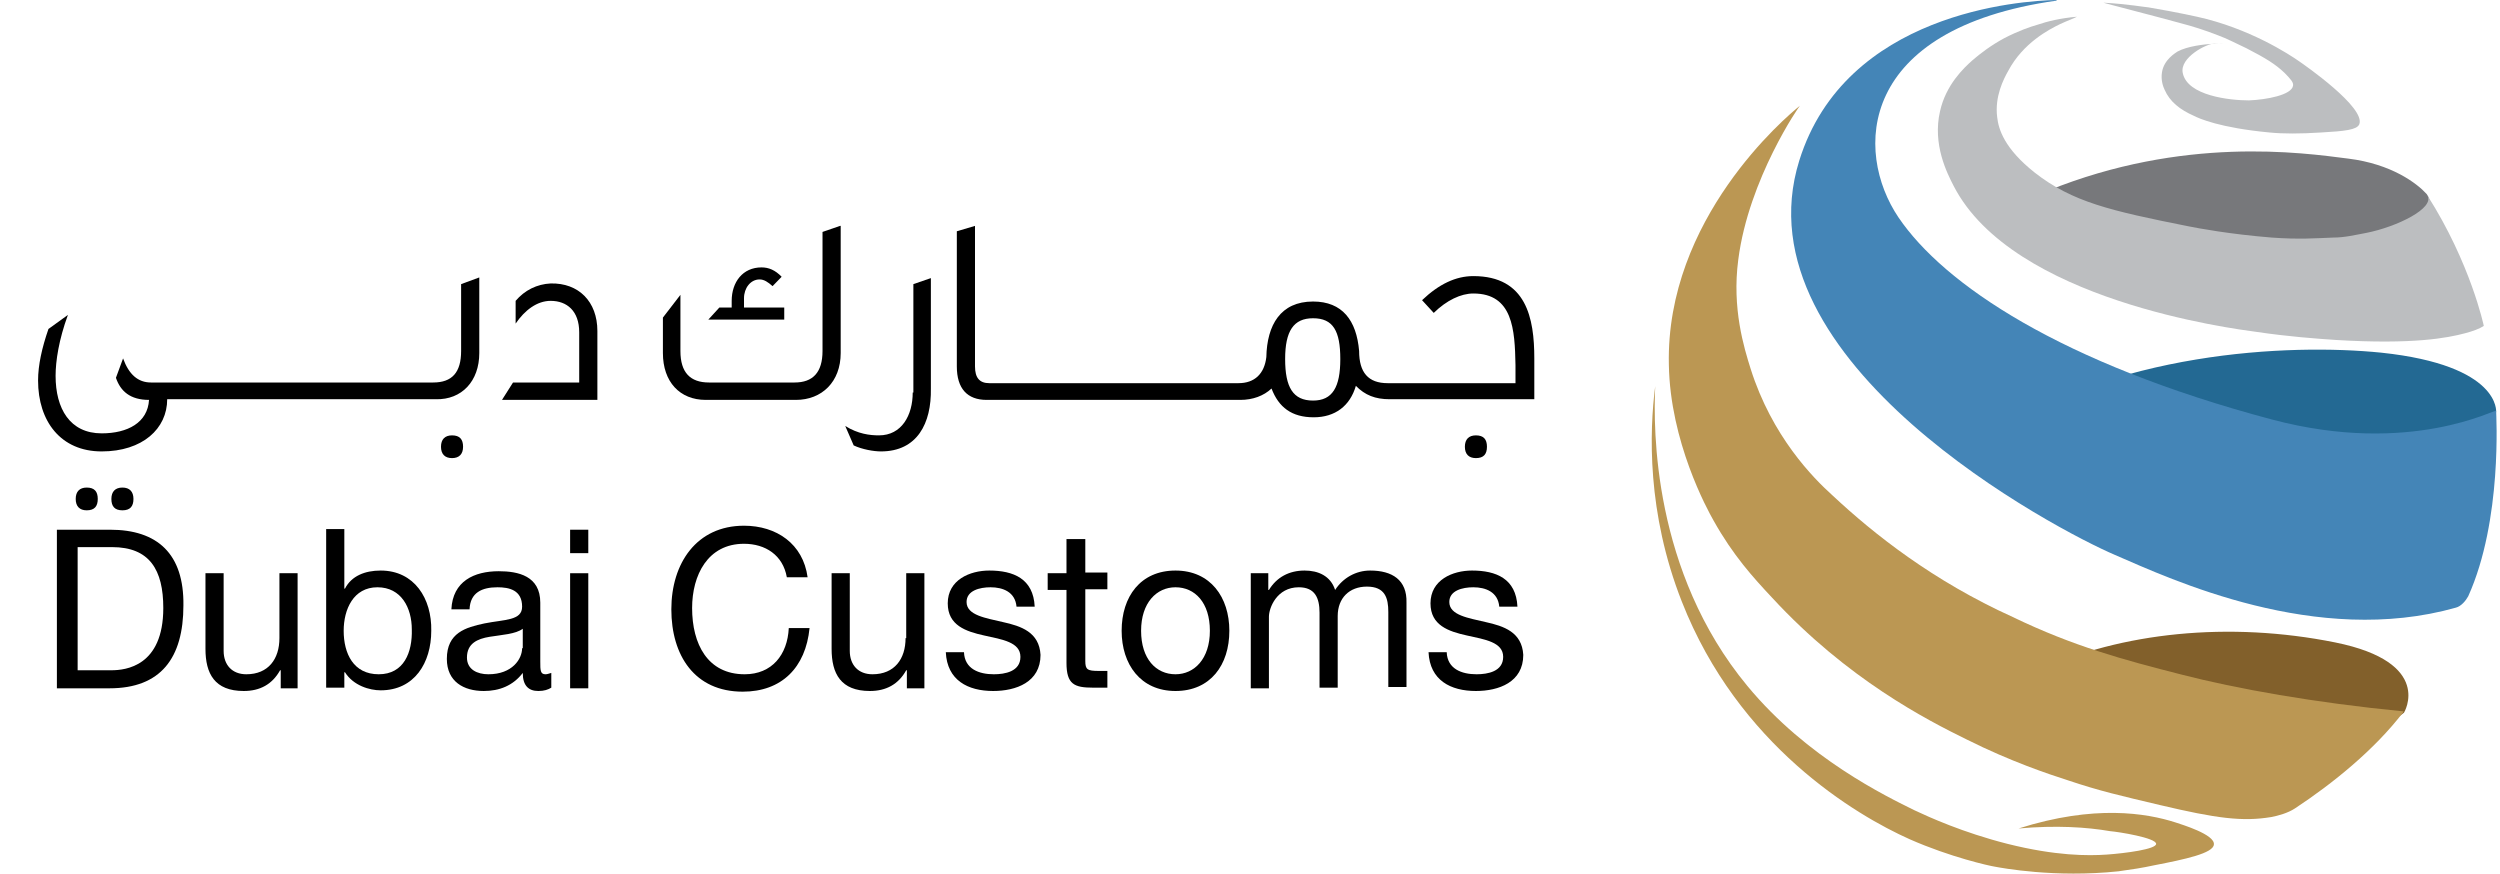 <svg width="123" height="43" viewBox="0 0 123 43" fill="none" xmlns="http://www.w3.org/2000/svg">
<path d="M5.417 26.062H2.799V33.865H5.385C7.907 33.865 9.024 32.384 9.024 29.783C9.056 27.248 7.747 26.062 5.417 26.062ZM5.48 32.977H3.82V26.918H5.512C7.364 26.918 8.034 28.038 8.034 29.915C8.034 32.779 6.183 32.977 5.48 32.977Z" fill="black"/>
<path d="M13.748 31.396C13.748 32.417 13.206 33.174 12.12 33.174C11.418 33.174 11.003 32.713 11.003 32.022V28.203H10.109V31.923C10.109 33.141 10.556 33.997 11.993 33.997C12.791 33.997 13.397 33.668 13.78 32.977H13.812V33.865H14.642V28.203H13.748V31.396Z" fill="black"/>
<path d="M18.729 28.071C17.962 28.071 17.292 28.334 16.973 28.96H16.941V26.029H16.047V33.833H16.941V33.075H16.973C17.388 33.734 18.186 33.964 18.729 33.964C20.389 33.964 21.218 32.614 21.218 31.034C21.25 29.454 20.389 28.071 18.729 28.071ZM18.633 33.174C17.388 33.174 16.909 32.153 16.909 31.034C16.909 29.98 17.388 28.894 18.569 28.894C19.75 28.894 20.261 29.915 20.261 30.968C20.293 32.088 19.878 33.174 18.633 33.174Z" fill="black"/>
<path d="M26.582 32.548V29.651C26.582 28.334 25.496 28.104 24.538 28.104C23.326 28.104 22.272 28.598 22.208 29.98H23.102C23.134 29.157 23.709 28.894 24.475 28.894C25.049 28.894 25.688 29.026 25.688 29.849C25.688 30.54 24.826 30.474 23.836 30.672C22.91 30.869 21.985 31.133 21.985 32.417C21.985 33.536 22.815 33.997 23.804 33.997C24.57 33.997 25.241 33.734 25.72 33.108C25.72 33.734 26.007 33.997 26.486 33.997C26.773 33.997 26.965 33.931 27.124 33.833V33.108C26.997 33.141 26.933 33.174 26.837 33.174C26.582 33.174 26.582 32.977 26.582 32.548ZM25.688 31.89C25.688 32.417 25.209 33.174 24.028 33.174C23.485 33.174 22.974 32.944 22.974 32.351C22.974 31.66 23.485 31.429 24.092 31.33C24.698 31.232 25.369 31.199 25.72 30.935V31.89H25.688Z" fill="black"/>
<path d="M28.944 28.203H28.05V33.865H28.944V28.203Z" fill="black"/>
<path d="M28.944 26.062H28.05V27.215H28.944V26.062Z" fill="black"/>
<path d="M36.637 33.174C34.818 33.174 34.052 31.692 34.052 29.915C34.052 28.301 34.818 26.754 36.605 26.754C37.659 26.754 38.521 27.313 38.712 28.4H39.734C39.511 26.754 38.202 25.865 36.605 25.865C34.275 25.865 33.03 27.709 33.03 29.98C33.03 32.252 34.179 34.03 36.542 34.03C38.457 34.03 39.638 32.845 39.83 30.902H38.808C38.744 32.219 37.978 33.174 36.637 33.174Z" fill="black"/>
<path d="M44.554 31.396C44.554 32.417 44.012 33.174 42.926 33.174C42.224 33.174 41.809 32.713 41.809 32.022V28.203H40.915V31.923C40.915 33.141 41.362 33.997 42.799 33.997C43.597 33.997 44.203 33.668 44.586 32.977H44.618V33.865H45.48V28.203H44.586V31.396H44.554Z" fill="black"/>
<path d="M49.343 30.606C48.513 30.408 47.555 30.277 47.555 29.618C47.555 29.058 48.194 28.894 48.736 28.894C49.343 28.894 49.949 29.124 50.013 29.849H50.907C50.843 28.466 49.854 28.071 48.672 28.071C47.715 28.071 46.629 28.532 46.629 29.684C46.629 30.771 47.523 31.067 48.417 31.265C49.311 31.462 50.205 31.594 50.205 32.318C50.205 33.042 49.439 33.174 48.896 33.174C48.162 33.174 47.459 32.911 47.428 32.088H46.534C46.597 33.47 47.619 33.997 48.864 33.997C49.981 33.997 51.194 33.569 51.194 32.219C51.131 31.1 50.237 30.803 49.343 30.606Z" fill="black"/>
<path d="M53.365 26.523H52.471V28.202H51.546V29.026H52.471V32.614C52.471 33.668 52.854 33.833 53.78 33.833H54.483V33.01H54.068C53.493 33.01 53.397 32.944 53.397 32.516V28.993H54.483V28.169H53.397V26.523H53.365Z" fill="black"/>
<path d="M57.834 28.071C56.111 28.071 55.185 29.355 55.185 31.034C55.185 32.68 56.111 33.997 57.834 33.997C59.558 33.997 60.484 32.713 60.484 31.034C60.484 29.388 59.558 28.071 57.834 28.071ZM57.834 33.174C56.877 33.174 56.142 32.417 56.142 31.034C56.142 29.651 56.909 28.894 57.834 28.894C58.792 28.894 59.526 29.651 59.526 31.034C59.526 32.417 58.76 33.174 57.834 33.174Z" fill="black"/>
<path d="M67.411 28.071C66.709 28.071 66.071 28.433 65.688 29.026C65.464 28.334 64.858 28.071 64.187 28.071C63.421 28.071 62.814 28.4 62.431 29.026H62.4V28.202H61.538V33.865H62.431V30.343C62.431 29.915 62.815 28.894 63.9 28.894C64.698 28.894 64.921 29.421 64.921 30.145V33.833H65.815V30.31C65.815 29.421 66.39 28.861 67.252 28.861C68.146 28.861 68.305 29.421 68.305 30.112V33.8H69.199V29.651C69.231 28.532 68.497 28.071 67.411 28.071Z" fill="black"/>
<path d="M73.094 30.606C72.264 30.408 71.306 30.277 71.306 29.618C71.306 29.058 71.945 28.894 72.487 28.894C73.094 28.894 73.7 29.124 73.764 29.849H74.658C74.594 28.466 73.605 28.071 72.423 28.071C71.466 28.071 70.38 28.532 70.38 29.684C70.38 30.771 71.274 31.067 72.168 31.265C73.062 31.462 73.956 31.594 73.956 32.318C73.956 33.042 73.189 33.174 72.647 33.174C71.912 33.174 71.21 32.911 71.178 32.088H70.284C70.348 33.47 71.37 33.997 72.615 33.997C73.732 33.997 74.945 33.569 74.945 32.219C74.881 31.1 73.988 30.803 73.094 30.606Z" fill="black"/>
<path d="M6.566 24.548C6.566 24.186 6.374 23.988 6.023 23.988C5.672 23.988 5.48 24.186 5.48 24.548C5.48 24.91 5.64 25.108 6.023 25.108C6.406 25.108 6.566 24.91 6.566 24.548Z" fill="black"/>
<path d="M4.81 24.548C4.81 24.186 4.65 23.988 4.267 23.988C3.916 23.988 3.725 24.186 3.725 24.548C3.725 24.91 3.916 25.108 4.267 25.108C4.65 25.108 4.81 24.91 4.81 24.548Z" fill="black"/>
<path d="M23.581 17.37V13.65L22.687 13.979V17.271C22.687 18.325 22.24 18.819 21.314 18.819H20.899H20.676H18.792H18.473H16.685H16.366H14.642H14.323H12.535H12.216H10.428H10.109H8.162H8.002H7.428C6.789 18.819 6.342 18.424 6.055 17.634L5.704 18.588C5.927 19.247 6.406 19.675 7.332 19.675C7.268 20.794 6.278 21.321 5.002 21.321C3.437 21.321 2.735 20.103 2.735 18.49C2.735 17.765 2.895 16.712 3.342 15.493L2.384 16.185C2.065 17.107 1.873 17.963 1.873 18.72C1.873 20.729 2.99 22.21 5.002 22.21C7.013 22.21 8.226 21.091 8.226 19.642H10.173H10.492H12.28H12.599H14.323H14.642H16.43H16.749H18.537H18.856H20.74H20.963H21.442C22.719 19.675 23.581 18.753 23.581 17.37Z" fill="black"/>
<path d="M22.783 21.98C22.783 21.617 22.623 21.42 22.24 21.42C21.889 21.42 21.697 21.617 21.697 21.98C21.697 22.342 21.889 22.539 22.24 22.539C22.591 22.539 22.783 22.342 22.783 21.98Z" fill="black"/>
<path d="M27.092 13.946C26.422 13.979 25.816 14.275 25.369 14.802V15.921C25.816 15.263 26.422 14.802 27.092 14.802C27.89 14.802 28.497 15.296 28.497 16.349V18.819H25.241L24.698 19.675H29.391V16.284C29.391 14.835 28.465 13.913 27.092 13.946Z" fill="black"/>
<path d="M38.617 15.131H36.605V14.67C36.605 14.176 36.925 13.748 37.372 13.748C37.595 13.748 37.787 13.88 38.01 14.078L38.457 13.617C38.138 13.287 37.819 13.156 37.467 13.156C36.542 13.156 35.999 13.88 35.999 14.802V15.131H35.392L34.85 15.724H38.585V15.131H38.617Z" fill="black"/>
<path d="M41.33 11.114L40.468 11.411V17.271C40.468 18.325 39.989 18.819 39.096 18.819H34.882C33.956 18.819 33.477 18.325 33.477 17.271V14.506L32.615 15.625V17.37C32.615 18.786 33.445 19.675 34.722 19.675H39.159C40.436 19.675 41.362 18.786 41.362 17.37V11.114H41.33Z" fill="black"/>
<path d="M44.906 19.313C44.906 20.432 44.363 21.42 43.245 21.42C42.799 21.42 42.224 21.354 41.586 20.959L42.001 21.914C42.416 22.111 42.99 22.21 43.341 22.21C45.129 22.21 45.831 20.827 45.799 19.115V13.683L44.938 13.979V19.313H44.906Z" fill="black"/>
<path d="M73.158 21.98C73.158 21.617 72.998 21.42 72.615 21.42C72.264 21.42 72.072 21.617 72.072 21.98C72.072 22.342 72.264 22.539 72.615 22.539C72.998 22.539 73.158 22.342 73.158 21.98Z" fill="black"/>
<path d="M72.487 13.584C71.625 13.584 70.795 13.979 69.965 14.769L70.54 15.395C71.178 14.769 71.881 14.44 72.487 14.44C74.434 14.44 74.53 16.218 74.562 17.963V18.852H69.007H68.88H68.273C67.316 18.852 66.869 18.325 66.869 17.271C66.741 15.757 66.039 14.835 64.602 14.835C63.006 14.835 62.336 15.987 62.304 17.568C62.208 18.391 61.729 18.852 60.931 18.852H60.548H60.324H58.441H58.122H56.334H56.015H54.227H53.908H52.12H51.801H49.917H49.694H48.672C48.194 18.852 47.97 18.588 47.97 18.029V11.114L47.076 11.378V18.029C47.076 19.115 47.587 19.675 48.545 19.675H49.694H49.917H51.801H52.12H53.908H54.227H56.015H56.334H58.122H58.441H60.324H60.548H61.027C61.633 19.675 62.176 19.477 62.559 19.115C62.91 20.037 63.549 20.531 64.634 20.531C65.688 20.531 66.422 19.971 66.709 18.983C67.156 19.444 67.667 19.642 68.369 19.642H68.88H69.007H75.488V17.634C75.488 15.658 75.105 13.584 72.487 13.584ZM64.602 19.708C63.612 19.708 63.229 19.049 63.229 17.666C63.229 16.284 63.644 15.658 64.602 15.658C65.592 15.658 65.943 16.284 65.943 17.666C65.943 19.049 65.56 19.708 64.602 19.708Z" fill="black"/>
<path d="M118.276 35.065C118.276 35.065 119.777 32.596 114.893 31.608C109.657 30.554 104.358 31.114 100.272 32.991C96.186 34.901 95.036 34.308 95.036 34.308C95.036 34.308 97.526 33.123 105.028 35.296C110.264 36.81 115.755 36.514 116.648 36.086C117.542 35.658 118.276 35.065 118.276 35.065Z" fill="#82602B"/>
<path d="M90.184 24.397C89.194 23.508 87.183 21.467 86.13 18.142C85.811 17.121 85.204 15.178 85.523 12.775C86.034 8.791 88.556 5.169 88.556 5.202C87.854 5.762 81.948 10.766 82.108 17.944C82.171 21.73 83.991 25.056 84.31 25.616C85.268 27.328 86.257 28.414 87.183 29.402C90.886 33.419 94.813 35.427 96.76 36.382C98.931 37.469 100.814 38.094 101.74 38.391C103.304 38.917 104.326 39.148 106.273 39.609C109.051 40.267 110.328 40.432 111.732 40.201C112.083 40.136 112.562 40.004 112.913 39.773C114.765 38.555 116.84 36.876 118.245 35.032V34.999C113.839 34.571 110.008 33.88 107.327 33.188C104.486 32.464 102.028 31.805 99.027 30.357C95.1 28.579 92.195 26.274 90.184 24.397Z" fill="#BB9753"/>
<path d="M97.558 21.632C96.569 22.323 97.526 23.871 98.548 23.278C98.771 23.146 99.027 23.015 99.218 22.883C101.549 21.599 106.273 20.512 111.636 21.599C116.744 22.652 119.266 22.587 120.99 21.961C122.011 21.566 122.81 20.282 122.81 20.282C122.81 20.282 123.065 17.977 117.159 17.351C112.594 16.89 103.943 17.286 97.558 21.632Z" fill="#236993"/>
<path d="M119.521 10.306C119.617 10.042 119.553 9.779 119.394 9.548C118.915 9.021 117.67 8.067 115.531 7.803C113.233 7.507 107.423 6.684 100.751 9.384C99.889 9.746 101.293 11.03 102.155 10.734L101.293 10.964C101.293 10.964 99.729 10.734 104.837 11.129C108.987 11.458 113.488 12.775 115.818 12.511C117.893 12.281 119.106 11.458 119.521 10.306Z" fill="#77787B"/>
<path d="M99.314 40.761C103.049 39.576 105.603 40.004 107.039 40.465C107.327 40.563 108.987 41.057 108.923 41.551C108.891 41.979 107.518 42.276 105.986 42.572C105.379 42.704 104.933 42.77 104.23 42.868C101.102 43.197 98.484 42.704 98.133 42.638C97.909 42.605 95.962 42.177 93.951 41.288C91.301 40.103 85.523 36.678 82.746 29.599C81.022 25.221 81.15 21.237 81.437 18.998C81.341 21.105 81.309 28.118 85.97 33.748C88.907 37.304 92.802 39.181 94.206 39.872C94.909 40.201 96.569 40.959 98.771 41.518C101.134 42.111 102.73 42.111 103.656 42.045C104.581 41.979 106.082 41.782 106.082 41.518C106.082 41.222 104.23 40.926 103.815 40.893C102.666 40.695 101.166 40.596 99.314 40.761Z" fill="#BB9753"/>
<path d="M107.135 2.535C107.039 2.601 106.465 2.93 106.369 3.556C106.305 3.951 106.433 4.28 106.497 4.412C106.752 5.005 107.263 5.4 107.933 5.696C108.189 5.828 109.21 6.289 111.668 6.519C112.307 6.585 113.169 6.585 114.19 6.519C115.371 6.453 115.946 6.387 116.074 6.124C116.425 5.301 113.328 3.161 113.137 3.029C112.626 2.667 110.647 1.383 108.093 0.823C107.199 0.626 106.114 0.428 105.699 0.362C105.603 0.362 104.677 0.198 103.496 0.132C103.432 0.132 106.146 0.823 107.327 1.152C107.838 1.284 108.476 1.482 109.146 1.745C109.593 1.91 109.881 2.074 110.519 2.371C111.477 2.864 111.956 3.161 112.403 3.589C112.69 3.885 112.849 4.05 112.818 4.214C112.754 4.675 111.509 4.906 110.647 4.939C109.689 4.939 107.614 4.708 107.391 3.589C107.231 2.832 108.572 2.14 108.955 2.14C110.264 2.173 108.125 2.008 107.135 2.535Z" fill="#BCBEC0"/>
<path d="M116.425 11.458C115.882 11.557 115.371 11.688 114.797 11.688C113.967 11.721 113.105 11.787 111.764 11.688C109.721 11.524 108.125 11.227 107.646 11.129C103.847 10.371 101.964 9.943 100.112 8.495C98.612 7.309 98.325 6.355 98.261 5.762C98.133 4.741 98.58 3.885 98.803 3.49C99.537 2.107 100.814 1.449 101.357 1.185C101.708 1.021 101.996 0.922 102.187 0.823C101.389 0.889 100.719 1.054 100.24 1.218C99.889 1.317 99.314 1.515 98.612 1.877C97.941 2.239 97.431 2.634 97.047 2.963C96.601 3.358 95.739 4.181 95.451 5.466C95.068 7.112 95.802 8.528 96.122 9.153C99.027 14.783 109.817 16.166 111.03 16.331C112.594 16.561 113.935 16.66 114.925 16.726C118.723 16.956 120.415 16.627 121.277 16.397C121.66 16.298 122.011 16.166 122.203 16.035C122.203 16.035 121.565 12.972 119.426 9.614C119.809 10.24 117.925 11.162 116.425 11.458Z" fill="#BCBEC0"/>
<path d="M111.796 20.644C101.389 17.878 95.643 13.993 93.408 10.701C91.206 7.441 91.397 1.416 101.166 0.033C101.198 0.033 101.198 0 101.166 0C99.41 0.033 90.791 0.626 88.524 7.902C85.427 17.845 101.261 26.11 104.039 27.295C106.848 28.513 113.967 31.838 120.83 29.896C121.086 29.83 121.309 29.567 121.437 29.336C123.129 25.583 122.81 20.381 122.81 20.216C122.81 20.084 118.628 22.455 111.796 20.644Z" fill="#4485B7"/>
</svg>
